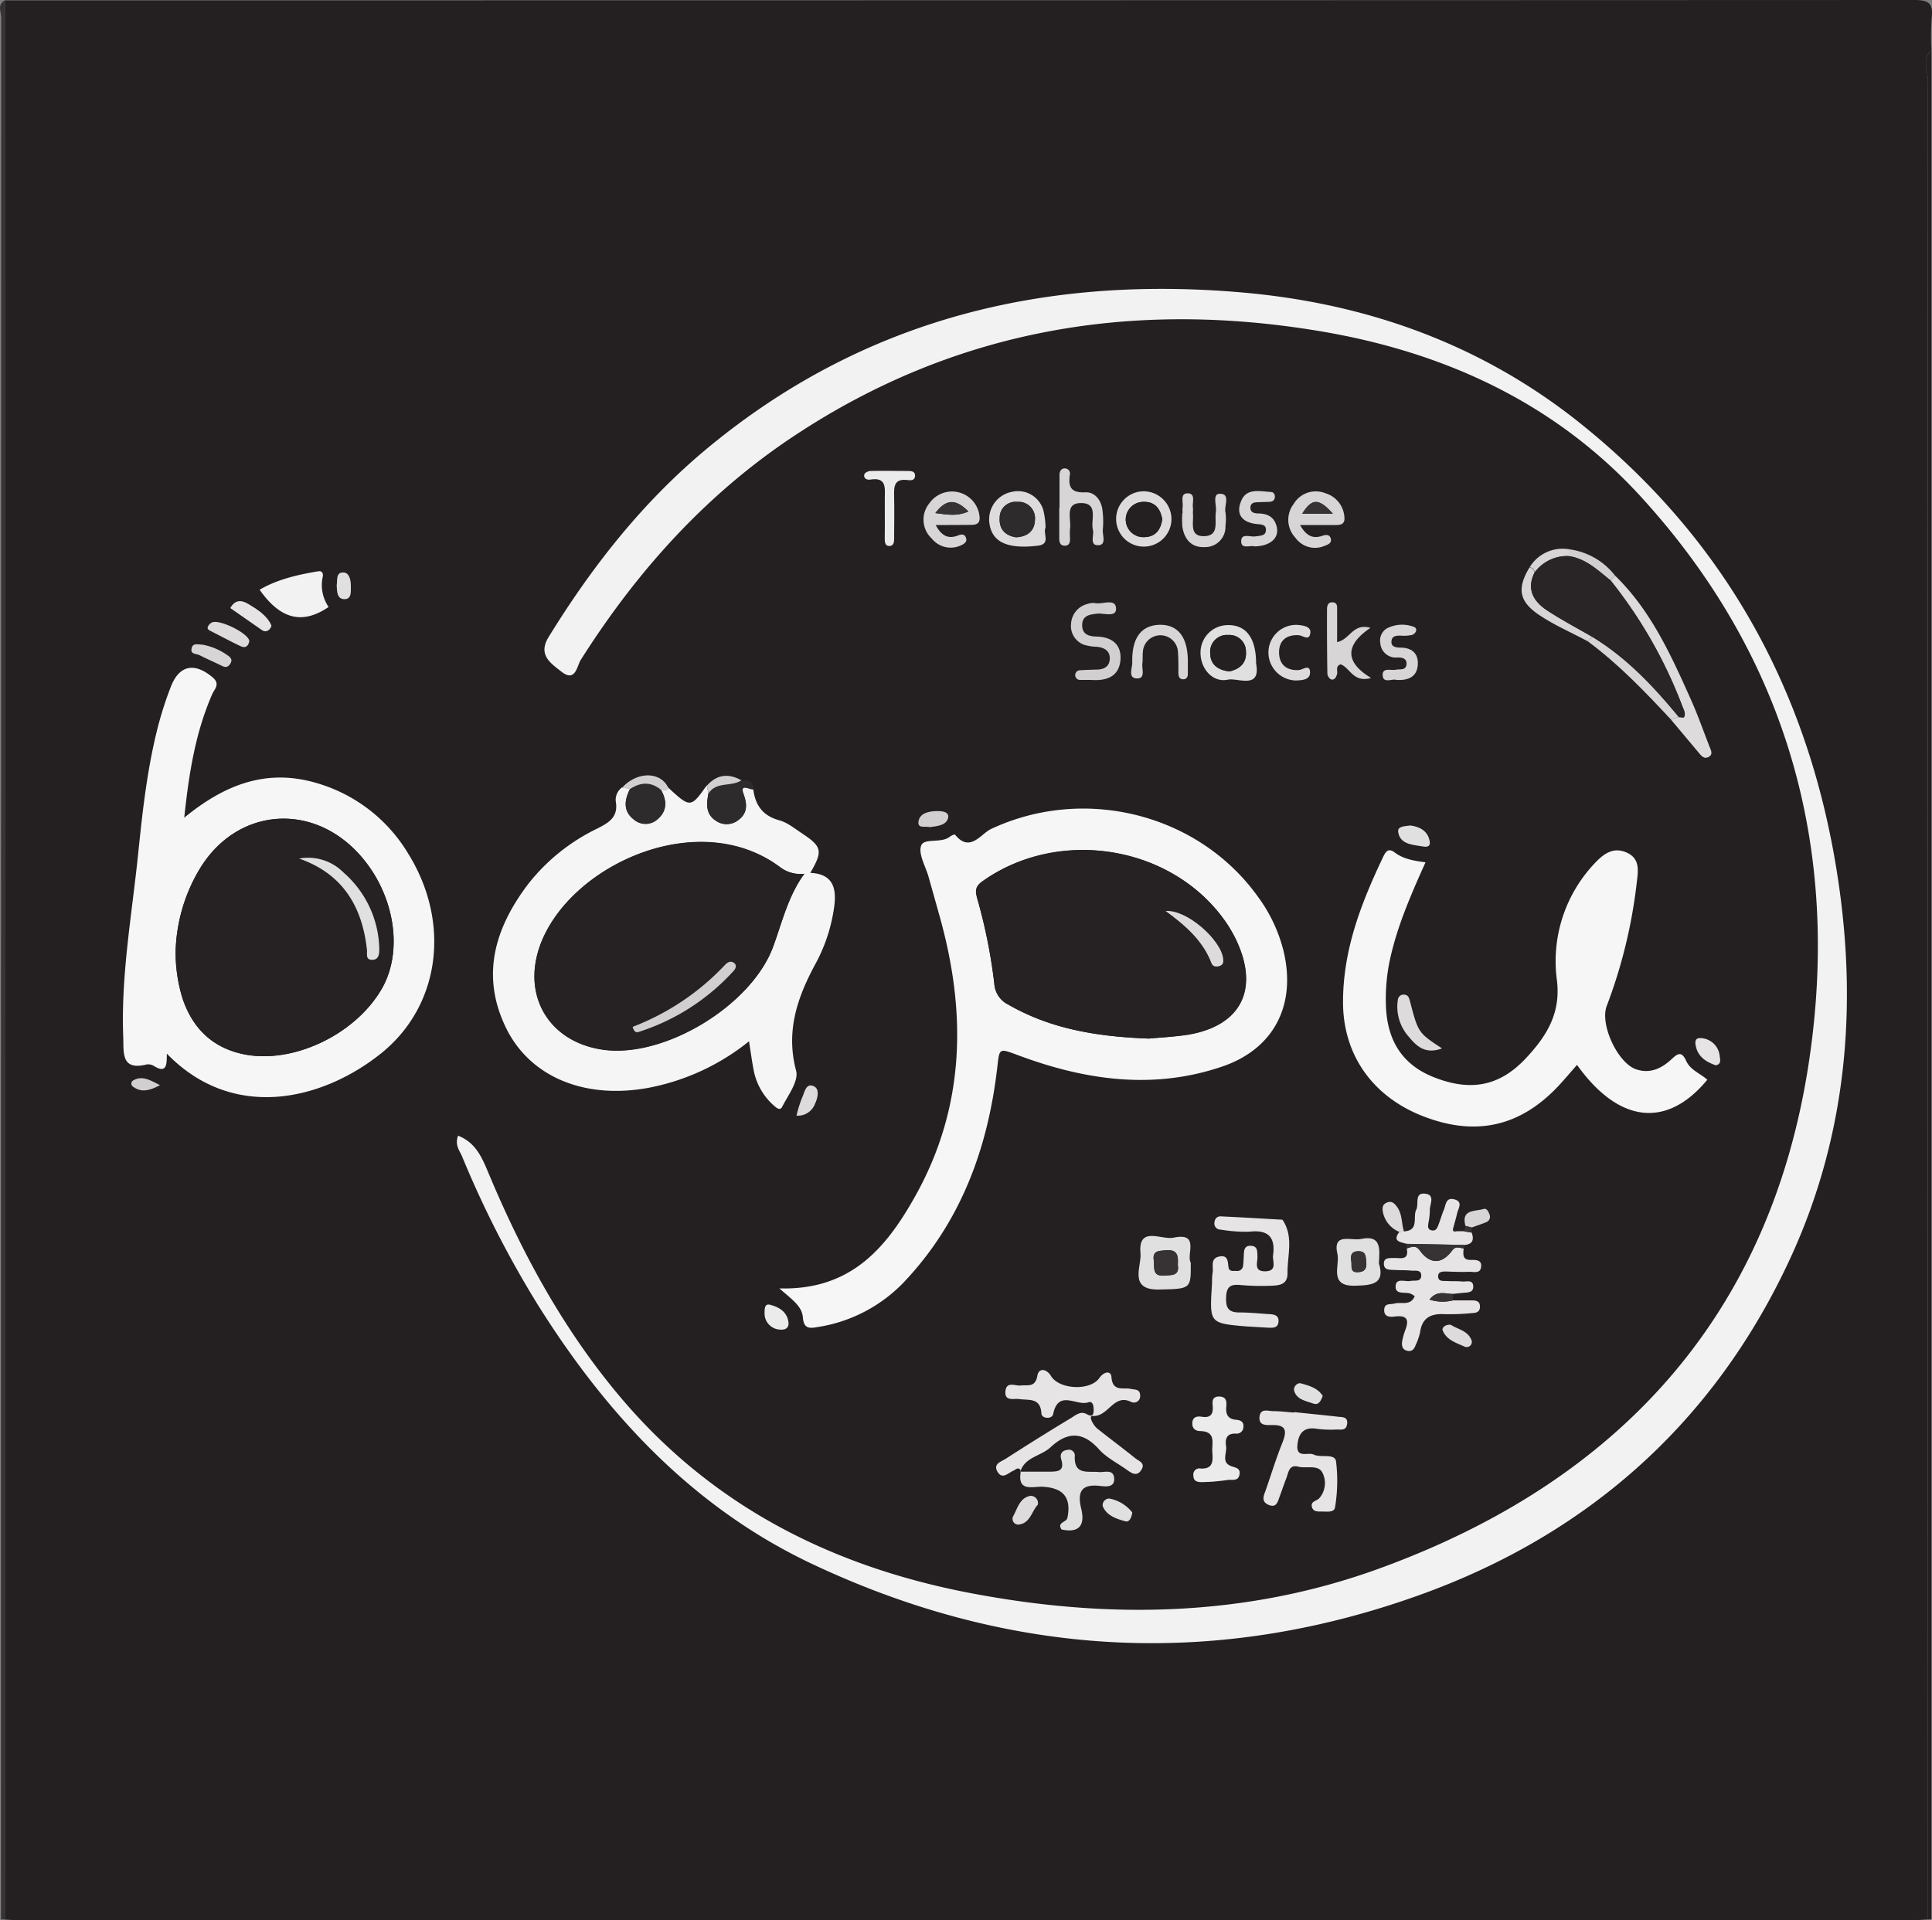 <svg id="Layer_1" data-name="Layer 1" xmlns="http://www.w3.org/2000/svg" viewBox="0 0 375 372.82">
  <rect x="0" y="0" width="375" height="372.82" fill="#808080" stroke="none"/>
  <path d="M.94.07Q186.22.07,371.51,0c2.81,0,3.77.61,3.42,3.45a51.86,51.86,0,0,0-.05,6.36c-1.92,1.73-.67,3.93-.67,5.83q-.12,178.49-.07,357c-1.37.08-2.73.21-4.09.21H4.66c-1.24,0-2.48-.13-3.72-.19Z" style="fill: #242021"/>
  <path d="M304.51,106.63a7.47,7.47,0,0,0-7.64,3.54c-2.41,4-2.08,6.54,1.83,9.19,3,2,6.31,3.44,9.48,5.14,6,4.41,11,9.76,16.09,15.13l5.5,6.56c.5.6,1.09,1.17,1.88.76s.47-1.25.19-1.94c-1.18-3-2.24-6.06-3.55-9-3.9-8.72-7.77-17.48-14.82-24.27A13.43,13.43,0,0,0,304.51,106.63Z" style="fill: #242021"/>
  <path d="M284.45,238l-.25,1.13-1.49,0-.65-.64c.25-.95.52-1.89.75-2.84s1.31-2.17-.52-2.7-1.64,1.05-2.05,2-.67,1.86-1,2.79c-.26.7-.55,1.5-1.52,1.18-.77-.25-.53-1-.46-1.56a12,12,0,0,0,.25-2.21c-.09-1.18,1.18-3.09-.94-3.31s-1.14,2-1.69,3.09c-.74,1.43.62,4-2.36,4.23-.47-1.64-.29-3.46-1.44-4.9-.5-.63-1.05-1-1.9-.68s-.87,1.11-.73,1.88a5.26,5.26,0,0,0,3.15,3.79c-1.44,1.9.24,2,1.38,2.33l.11.92c.5,2.43-1.26,1.8-2.52,1.86-.84,0-1.94-.2-1.92,1.12s1.1,1.15,1.94,1.2c1.12.07,2.25,0,3.37.13.75.07,2-.39,1.94,1s-1.26.86-2.05,1c-1,.21-2.71-.6-2.9.83-.24,1.89,1.66,1.29,2.75,1.59a4.22,4.22,0,0,1,.94.54c-.84,2-2.62,1.06-3.92,1.43-.79.22-1.92-.13-2,1.11-.11,1.49,1.05,1.55,2.06,1.41,2.45-.35,2.76.72,2,2.7a12.56,12.56,0,0,0-.59,2.16c-.15.79,0,1.52.9,1.77s1.4-.18,1.69-1a13.19,13.19,0,0,0,.88-2.46c.38-3,2.18-3.8,4.94-3.62a45.94,45.94,0,0,0,5.23-.22c.84,0,1.47-.31,1.47-1.27s-.71-1.17-1.52-1.19l-3.74,0,0-1.24,1.85-.19c.95-.11,2.27.06,2.15-1.39-.11-1.25-1.35-.75-2.12-.83-1-.11-2,0-3-.09-.67,0-1.64.24-1.69-.85s.83-1,1.58-1c1.49,0,3,.11,4.47.06.89,0,2.23.46,2.3-1.1.06-1.22-1-1.24-1.9-1.21-1.79.08-1.59-1.09-1.5-2.23a.93.93,0,0,0,.12-.65c1.63-.12,1.92-1,1.42-2.41,0-.34,0-.69,0-1,.91-.33,1.83-.62,2.72-1a1.13,1.13,0,0,0,.75-1.46c-.18-.6-.53-1.34-1.21-1.13C286.28,235.18,283.55,234.7,284.45,238Z" style="fill: #242021"/>
  <path d="M128.36,153.38c2,.44,1.35-.66.7-1.41-2-2.26-5.86-1.78-8.32,1a3,3,0,0,0-1.21,2.63c.57,3.12-1.31,4.2-3.67,5.39a38,38,0,0,0-13.3,10.7c-6.35,8.37-9.23,17.48-4.51,27.56,4.64,9.92,15.5,14.37,28,12a44.32,44.32,0,0,0,19.35-9c.35,2.17.57,3.86.89,5.53a12.21,12.21,0,0,0,3.73,6.76c.52.49,1.35,1.35,1.81.44,1.15-2.28,3.24-5.05,2.72-7-2-7.65.21-14.19,3.7-20.67a32.19,32.19,0,0,0,3.7-11.3c.47-3.6-.33-6.27-4.65-6.46,2.48-4.2,2.31-5.07-1.56-7.63-1.45-1-2.89-2.16-4.51-2.59-3.22-.86-4.66-2.9-5-6,0-1.6-1.07-1.79-2.31-1.75-2.51-1.41-4.76-1.15-6.7,1-3.1,4.4-3.19,4.4-7.52.4-.56-.52-1.1-.25-1.36.47Z" style="fill: #242021"/>
  <path d="M198.15,285.62c-.79,4.11,2.36,2.87,4.25,3,4,.23,5.58,2.15,4.8,6-.19.94-2.09.85-1.15,2.29,3.47.81,4.59-.82,3.83-4-.8-3.29,0-4.87,3.66-4.45,1.07.13,2.89.46,2.73-1.49s-1.91-1.1-3-1.21c-2.1-.2-4.76.66-4.65-3a1.14,1.14,0,0,0-1.4-1.3c-1.11.13-1.53.79-1.23,1.81.66,2.25-.6,2.48-2.33,2.42s-3.73,0-5.59,0c.92-2.83,4-3,5.84-4.68,3.25-3,6.23-3.15,9.39.34,1.47,1.62,3.59,2.66,5.41,4,.94.67,1.89,1.45,2.83.06s-.45-1.72-1.13-2.26c-2.42-2-4.93-3.81-7.37-5.75-.84-.67-1.83-2.55-.94-2.49,3,.22,4-4.36,7.41-2.75a1.22,1.22,0,0,0,1.81-1.19c0-1.32-1-1.13-1.83-1.31-1.47-.33-3.52.62-3.74-2.31-.1-1.27-1.44-1.09-2.35.2-1.78,2.54-7.76,2.25-9.37-.37-.91-1.49-2.39-1.61-2.65-.12-.4,2.36-1.81,1.8-3.21,1.94-1.09.11-2.83-.8-3,1.13s1.68,1.35,2.74,1.51c1.88.28,4.07-.33,4.25,2.82.06,1,2.06,1.15,2.28.08,1-4.85,4.58-1.48,6.81-2.27.91-.32,1.06.71,1.05,1.51,0,1-.36,1.35-1.32.8-1.23-.71-2.2.21-3.08.74-4.27,2.57-8.49,5.22-12.68,7.91-.83.54-2.44,1-1.63,2.43,1,1.72,2.1.32,3.15-.13C197.21,285.29,197.75,284.63,198.15,285.62Z" style="fill: #242021"/>
  <path d="M88.91,220.48c-.65,1.79.25,2.86.71,4a198.91,198.91,0,0,0,14.8,29c13.39,21.35,30.15,39.36,53.18,50.23,39,18.41,79.24,20.45,119.63,5.41,31.54-11.75,55.31-33,69.79-63.77,11.08-23.49,13.55-48.37,9.82-73.88-5.27-36.08-21.46-66.2-50.06-89.14-19.16-15.36-41.41-23.34-65.71-25.46-38.36-3.34-73.41,5.15-103.59,30.08-12.54,10.36-22.48,23-31,36.79-2.15,3.5.37,5.09,2.45,6.73,2.77,2.18,3-1,3.77-2.26,11-17.3,24.4-32.25,41.55-43.58C185.39,64,219.65,58.21,256,64.26c24,4,45.52,13.71,62.19,31.84C347,127.47,357.41,165.19,351,206.63c-7.56,49.12-37.15,81.1-83.34,97.89-25.88,9.42-52.6,9.88-79.4,4.75-26.47-5.07-49.55-16.58-67.37-37.42-11.4-13.34-19.64-28.53-26.33-44.63C93.44,224.43,92.19,221.76,88.91,220.48Z" style="fill: #242021"/>
  <path d="M151.28,250.13c2.31,2.06,4.31,3.29,4.49,5.55s1.14,2.24,2.9,1.92A29.36,29.36,0,0,0,175.32,249c11-11.62,16.29-25.8,18.15-41.43.5-4.2.28-4.11,4.24-2.64,13,4.82,26.17,6.7,39.55,2.11,10.05-3.46,14.3-12,11.82-22.38a29.85,29.85,0,0,0-4.89-10.44c-11.52-16.21-33.72-21.79-51.89-13.27-2,.94-4,4.69-7,1.09-.07-.08-.71.19-1,.41-1.71,1.36-5,0-5.58,1.77s.88,4,1.45,6c.77,2.77,1.56,5.53,2.32,8.29,5.1,18.53,4.69,36.58-4.91,53.73C172.06,242.21,165.16,250.53,151.28,250.13Z" style="fill: #242021"/>
  <path d="M32.38,204.55c12.9,13.31,30.28,9,41.6-.07,11.52-9.26,13.59-25.51,5.16-38.92A30.68,30.68,0,0,0,61.42,152c-9.62-2.84-17.78.27-25.66,6.74.93-8.76,2.2-16.59,5.44-24,.44-1,1.61-1.95.07-3.25-3.52-3-6.49-2.39-8.12,1.85a70.89,70.89,0,0,0-2.23,6.74c-2.28,8.46-3.23,17.15-4.12,25.83-1.22,11.78-3.34,23.49-2.88,35.41.12,3-.49,6.6,4.6,5.31A2.19,2.19,0,0,1,30,207C32.42,208.46,32.39,206.63,32.38,204.55Z" style="fill: #242021"/>
  <path d="M276.69,167.41c-2.4-.3-4.38-.7-6-1.91-1.26-.93-1.73-.26-2.22.78-4.26,9-7.82,18.15-7.82,28.26s5.76,18.34,15.5,22.14c10.18,4,18.83,2.07,26.26-5.81,1.24-1.33,2.41-2.73,3.66-4.14,8.12,11.37,17.46,12.37,25.29,2.88-1.36-1.22-3.31-1.88-4.09-3.64-.91-2.05-1.72-1.4-2.93-.28-1.92,1.78-4.19,2.81-6.85,1.88-3.55-1.24-7-8.69-5.66-12.27a98.7,98.7,0,0,0,5.83-23.93c.26-2.25.74-4.64-1.93-5.85s-4.52.25-6.23,2.07a27.61,27.61,0,0,0-7.32,22.81c.74,6.41-2.08,10.78-5.95,14.95-5.06,5.45-10.62,6.59-17.7,3.87-6.52-2.49-9.39-7.47-9.56-14.23a36.72,36.72,0,0,1,.65-7.82C270.94,180.38,273.68,174.09,276.69,167.41Z" style="fill: #242021"/>
  <path d="M242,257.52c1.37.07,2.74.17,4.11.2.85,0,1.89.15,2-1.08.17-1.47-1-1.5-2-1.57-1.86-.12-3.73-.3-5.6-.31-2.18,0-2.66-1-2.56-3.07s1-2.42,2.85-2.25a45.89,45.89,0,0,0,6,.13c1.5-.06,3.1-.23,3.07-2.39-.06-3.48,1.24-7.09-.95-10.37,0-.07-.23-.07-.36-.07-3.85-.22-7.71-.45-11.57-.63a1.13,1.13,0,0,0-1.28,1.06,1.19,1.19,0,0,0,1.2,1.51,27.9,27.9,0,0,0,5.59.4c3.62-.39,5,1.09,4.56,4.57-.16,1.17.87,3-1.47,3.12s-1.5-1.73-1.56-2.94c-.05-.88.07-1.86-1.16-2-1.5-.13-1.45,1-1.5,2,0,.62,0,1.25-.13,1.87a1.13,1.13,0,0,1-1.32,1c-.59,0-1.36.17-1.5-.68-.17-1.14-.17-2.46-1.83-2.11s-1.07,2-1.26,3.11c-.14.85-.09,1.74-.15,2.61C234.79,256.9,234.79,256.9,242,257.52Z" style="fill: #242021"/>
  <path d="M251.22,274.15v.09c-1.37-.1-2.74-.25-4.11-.28-1,0-2.47-.62-2.62,1.13s1.36,1.6,2.37,1.57c2.85-.07,3,1.15,2.07,3.43-1.25,3.11-2.22,6.34-3.34,9.51-.35,1-.65,2,.6,2.53,1.65.72,1.84-.63,2.23-1.65.43-1.17.84-2.34,1.28-3.51s.49-2.69,2.32-2.23c1.62.42,4-.52,4.75,1.31a4.46,4.46,0,0,1-.71,4.85c-.56.55-1.75.57-1.37,1.75.28.88,1.18.81,1.9.8,1,0,2.45.26,2.57-.88a31.3,31.3,0,0,0,.18-8.9c-.29-1.57-3-.6-4.34-1.28-1.07-.53-3.42.83-3.15-1.9.24-2.38,1.35-3.55,3.92-3.08a22,22,0,0,0,3.73.12c.86,0,1.84.14,2-1.12s-.9-1.27-1.72-1.36C256.91,274.73,254.06,274.45,251.22,274.15Z" style="fill: #242021"/>
  <path d="M235.29,287.66c1-.09,2-.14,3-.3s2.16.35,2.37-1.14c.16-1.2-.78-1.23-1.62-1.55-2-.74-.82-2.55-1-3.88s.07-2.51,1.89-2.44a1.31,1.31,0,0,0,1.48-1.32c.08-1-.58-1.3-1.38-1.36-1.6-.13-2.09-1-1.95-2.52.08-1,.07-2.07-1.45-2-1.35,0-1.25,1-1.18,1.86.12,1.61-.44,2.33-2.12,2.07-.88-.13-1.76-.15-1.84,1.18s.75,1.57,1.61,1.6c3.06.12,2.15,2.35,2.27,4.06s.21,3.35-2.28,3.21a1.18,1.18,0,0,0-1.4,1.33c0,1.23.85,1.34,1.79,1.31Z" style="fill: #242021"/>
  <path d="M63.78,117.84a7.54,7.54,0,0,1-1.17-5.7c.13-.68,0-1.36-.82-1.23-4,.66-8,1.54-11.4,3.58C54.05,119.69,58.23,121.63,63.78,117.84Z" style="fill: #242021"/>
  <path d="M231.12,245.11c-.93-1.44,1.85-6-3.37-4.85-2.27.48-6.91-2.41-6.38,3.06.24,2.45-2.37,7.15,3.59,7C231.18,250.22,231.18,250.27,231.12,245.11Z" style="fill: #242021"/>
  <path d="M211.77,132c2.92.22,5.43-.57,5.68-3.87.23-3-1.68-4.48-4.66-4.55-1.5,0-2.81-.45-2.77-2.27s1.41-2,2.87-2.17,3.82.82,3.7-1.06c-.14-2-2.67-.69-4.11-1a3.2,3.2,0,0,0-1.46.18,4.17,4.17,0,0,0-3.15,3.76,3.88,3.88,0,0,0,2.52,4.16,9.58,9.58,0,0,0,2.55.39c1.37.18,2.48.74,2.44,2.28s-1.11,2.09-2.52,2.14c-1.12,0-2.23.06-3.35.14a.94.94,0,0,0,0,1.87C210.28,132,211,132,211.77,132Z" style="fill: #242021"/>
  <path d="M252.35,101.93H259c1,0,2.12,0,2-1.49a5.18,5.18,0,0,0-3.68-4.68,5,5,0,0,0-6.18,2.09,5.07,5.07,0,0,0,.35,6.55,4.68,4.68,0,0,0,5.67,1.57c.66-.26,1.51-.58,1.15-1.54-.26-.7-.93-.63-1.58-.41C255,104.59,253.63,104.23,252.35,101.93Z" style="fill: #242021"/>
  <path d="M181.62,101.93c2.51,0,4.62,0,6.72,0,.95,0,1.86-.1,1.81-1.31a5.37,5.37,0,0,0-9.77-2.87,5,5,0,0,0,.47,6.83,4.71,4.71,0,0,0,5.77,1.28c.57-.27,1.15-.62.89-1.39s-.78-.78-1.48-.51C184.31,104.61,182.88,104.32,181.62,101.93Z" style="fill: #242021"/>
  <path d="M205.65,98.56h0v6c0,.83.23,1.51,1.23,1.41.81-.08.85-.76.86-1.4a14.41,14.41,0,0,1,0-1.86c.29-1.88-1.09-5,2.08-5,3.53-.06,1.89,3.26,2.36,5.18.26,1.07-.84,3,1,3s.81-2,.93-3.08a17.06,17.06,0,0,0-.07-3.71c-.22-2-1.49-3.56-3.29-3.48-2.78.12-3.38-1-3.05-3.35a1,1,0,0,0-1-1.29c-.74,0-1,.63-1,1.29C205.63,94.34,205.65,96.45,205.65,98.56Z" style="fill: #242021"/>
  <path d="M202.94,102.45a15.09,15.09,0,0,0-.41-3.32,5.11,5.11,0,0,0-6.13-3.64,5.44,5.44,0,0,0-4.36,6.07c.48,3.69,3.5,5.09,9.4,4.38C204,105.62,202.38,103.62,202.94,102.45Z" style="fill: #242021"/>
  <path d="M259.53,124.66c0-2.3,0-4.27,0-6.24,0-.6.11-1.35-.74-1.47-1.06-.15-1.22.66-1.22,1.43,0,4.11,0,8.22.07,12.33a1.47,1.47,0,0,0,.66,1.17c.72.24,1-.33,1.22-1s-.39-1.52.69-1.91c1.84.65,2.45,3.69,5.92,2.65-5.27-3.16-4.92-6.51-.12-9.73C262.58,120.91,262.09,124.12,259.53,124.66Z" style="fill: #242021"/>
  <path d="M267.64,245.26c.17-2.81.5-5.57-3.49-4.72-1.88.4-5.51-1.34-4.55,2.94.49,2.21-1.76,6.27,3.39,6.13C266.18,249.53,268.93,249.35,267.64,245.26Z" style="fill: #242021"/>
  <path d="M243.81,128.85c0-5-2-7.59-5.59-7.49a5.32,5.32,0,0,0-5.2,5.27c-.06,3.1,2.33,6,5.3,5.32C240.24,131.54,244.76,133.92,243.81,128.85Z" style="fill: #242021"/>
  <path d="M227.38,100.85a5.37,5.37,0,1,0-5.46,5.45A5.45,5.45,0,0,0,227.38,100.85Z" style="fill: #242021"/>
  <path d="M229.54,99.59h0a18.79,18.79,0,0,0,0,2.6c.37,2.53,1.79,4.19,4.45,4a3.92,3.92,0,0,0,3.92-4.14,9.43,9.43,0,0,0,0-2.6c-.31-1.27,1.06-3.61-1.08-3.61-1.55,0-.58,2.28-.78,3.52-.3,1.81.74,4.58-2.17,4.71-3.11.14-2.08-2.68-2.29-4.48,0-.37,0-.75,0-1.11-.17-1,.55-2.71-1-2.72s-.86,1.7-1,2.69A7,7,0,0,0,229.54,99.59Z" style="fill: #242021"/>
  <path d="M230.56,128.64c.06-5-1.95-7.51-5.75-7.27-3.42.21-5.17,2.63-5.07,7.28,0,1.09-.75,3,.87,3.12s.95-1.83,1.1-2.92c.11-.73,0-1.49.09-2.23a3.41,3.41,0,0,1,6.81,0c.12,1.35,0,2.72.09,4.09,0,.64.2,1.28,1,1.22.56,0,.81-.52.83-1C230.58,130.13,230.56,129.38,230.56,128.64Z" style="fill: #242021"/>
  <path d="M271.05,132c2.19.1,3.93-.47,4.13-2.85s-1.11-3.41-3.39-3.45c-.88,0-1.9-.15-1.69-1.39.15-.9,1-.91,1.79-.94a7.29,7.29,0,0,0,2.21-.14c.8-.31,1.16-1.35.19-1.61a6.44,6.44,0,0,0-5.05.32,2.72,2.72,0,0,0-1.32,2.88,3,3,0,0,0,3.34,2.79c.89,0,1.89.15,1.74,1.38s-1.27.87-2.06,1c-1,.2-2.7-.65-2.56,1.12S270.21,131.73,271.05,132Z" style="fill: #242021"/>
  <path d="M243.54,106.08c3.49-.06,5.18-2,4-4.58-.68-1.45-2-1.77-3.43-1.79-.82,0-1.52-.35-1.4-1.3.1-.72.76-.88,1.43-.88s1.5,0,2.24-.07c.53,0,1-.21,1.06-.81s-.2-1.08-.72-1.1c-2.18-.08-4.82-.88-5.87,1.87-1,2.52.33,4,3,4.34.81.09,2,0,1.86,1.26-.12,1.09-1.2,1-2.07,1.15s-2.73-.66-2.73.94S242.68,105.78,243.54,106.08Z" style="fill: #242021"/>
  <path d="M171.75,99.39c0,1.74,0,3.49,0,5.23,0,.67.13,1.33.93,1.29s.89-.7.89-1.37c0-2.74.06-5.47,0-8.21-.05-1.9-.05-3.58,2.63-3.22.54.07,1.35.14,1.43-.76s-.61-1-1.24-1c-2.49,0-5,0-7.46,0-.41,0-1.08.36-1.15.67-.19.79.5,1.12,1.13,1,3.27-.54,2.9,1.67,2.85,3.67C171.72,97.65,171.74,98.52,171.75,99.39Z" style="fill: #242021"/>
  <path d="M251.55,132.11c1-.06,2.76-.05,2.73-1.56,0-1.71-1.44-.47-2.28-.43-2.25.1-3.65-1-3.73-3.24-.09-2.41,1.33-3.65,3.77-3.53.85,0,2.12,1.25,2.3-.49.11-1.15-1.22-1.37-2.23-1.49a5.38,5.38,0,0,0-5.9,5A5.45,5.45,0,0,0,251.55,132.11Z" style="fill: #242021"/>
  <path d="M279.9,203.54c-4.6-3-4.62-3-6.22-9.07-.17-.65-.28-1.25-1-1.35a1.12,1.12,0,0,0-1.37.93,8.75,8.75,0,0,0,2.12,7.23C274.92,203,276.57,204.76,279.9,203.54Z" style="fill: #242021"/>
  <path d="M44.7,118.05c2,1.38,3.8,2.63,5.6,3.9.61.44,1.2,1,1.93.3.24-.2.52-.68.43-.88-.93-2-2.74-3.07-4.52-4.15C46.78,116.41,45.57,116.48,44.7,118.05Z" style="fill: #242021"/>
  <path d="M48.39,124.43c-.23-1.55-5.88-4.28-7.26-3.57a1.74,1.74,0,0,0-.76.76c-.23.6.3.79.73,1,1.85.94,3.68,1.93,5.56,2.82C47.71,125.94,48.24,125.36,48.39,124.43Z" style="fill: #242021"/>
  <path d="M39.26,125.15c-.82,0-1.92-.43-2.13.81-.18,1,1,.9,1.56,1.2,1.33.66,2.7,1.25,4,1.9.69.34,1.32.72,1.92-.17s.09-1.34-.59-1.78A12,12,0,0,0,39.26,125.15Z" style="fill: #242021"/>
  <path d="M201.44,292.13a1.41,1.41,0,0,0-1.5-1.76c-2.05.43-2.47,2.5-3.33,4a1.12,1.12,0,0,0,1,1.58C200,295.79,200.23,293.39,201.44,292.13Z" style="fill: #242021"/>
  <path d="M273.79,160.26c-1.05.15-2.59.09-2.4,1.28.35,2.24,2.5,2.45,4.32,2.73.72.1,2.07.47,1.78-1C277.12,161.31,275.58,160.5,273.79,160.26Z" style="fill: #242021"/>
  <path d="M333,206.81c1.13-.16.92-1.06.8-1.72a3.84,3.84,0,0,0-3.72-3.55c-1.12-.08-1.08.84-.92,1.57C329.58,205.18,331.13,206.16,333,206.81Z" style="fill: #242021"/>
  <path d="M154.6,216.59a3.54,3.54,0,0,0,3.59-2.29c.53-1.13.94-2.86-.2-3.4-1.58-.75-1.81,1.2-2.3,2.19A25,25,0,0,0,154.6,216.59Z" style="fill: #242021"/>
  <path d="M219.77,293.63a7.33,7.33,0,0,0-4.45-2.7,1.28,1.28,0,0,0-1.28,1.49c.78,1.85,2.66,2.45,4.41,2.93C219.21,295.55,219.65,294.66,219.77,293.63Z" style="fill: #242021"/>
  <path d="M148.4,254.93a3.13,3.13,0,0,0,3.07,3.2c1.08.1,1.72-.43,1.56-1.49-.28-2-1.78-2.85-3.5-3.32C148.46,253,148.38,253.89,148.4,254.93Z" style="fill: #242021"/>
  <path d="M281.63,257.2c-1.18-.14-1.76.66-1.63,1,.72,1.92,2.64,2.48,4.29,3.22a1,1,0,0,0,1.34-1.24C284.89,258.28,282.8,258,281.63,257.2Z" style="fill: #242021"/>
  <path d="M256.74,271c-1-1.55-2.66-2-4.26-2.44-.68-.19-1.49.71-1.29,1.43.51,1.78,2.33,2,3.76,2.51C256,272.86,256.4,271.93,256.74,271Z" style="fill: #242021"/>
  <path d="M180.46,160.58c1.49-.19,3.35-.37,3.59-2,.17-1.17-1.54-1.25-2.62-1.18-1.4.1-2.94.57-3.15,2S179.65,160.32,180.46,160.58Z" style="fill: #242021"/>
  <path d="M65.35,113.63c.06,1.18.06,2.63,1.41,2.69,1.54.07,1.32-1.56,1.34-2.53s-.24-2.61-1.48-2.65C65.16,111.1,65.52,112.68,65.35,113.63Z" style="fill: #242021"/>
  <path d="M31.05,210.67c-2.13-1.1-3.51-1.86-5.16-.93a.7.7,0,0,0-.06,1.23C27.28,212.05,28.77,211.9,31.05,210.67Z" style="fill: #242021"/>
  <path d="M.94,372.63l-.75,0Q.19,188,.24,3.44C.24,2.35-.63.9.94.07Z" style="fill: #373334"/>
  <path d="M374.88,372.59l-.37.05-.37,0q0-178.48.07-357c0-1.9-1.25-4.1.67-5.83Z" style="fill: #242021"/>
  <path d="M88.91,220.48c3.28,1.28,4.53,4,5.69,6.74,6.69,16.1,14.93,31.29,26.33,44.63,17.82,20.84,40.9,32.35,67.37,37.42,26.8,5.13,53.52,4.67,79.4-4.75,46.19-16.79,75.78-48.77,83.34-97.89,6.37-41.44-4-79.16-32.85-110.53C301.52,78,280,68.24,256,64.26c-36.35-6.05-70.61-.3-101.73,20.28-17.15,11.33-30.6,26.28-41.55,43.58-.77,1.22-1,4.44-3.77,2.26-2.08-1.64-4.6-3.23-2.45-6.73,8.5-13.81,18.44-26.43,31-36.79,30.18-24.93,65.23-33.42,103.59-30.08,24.3,2.12,46.55,10.1,65.71,25.46,28.6,22.94,44.79,53.06,50.06,89.14,3.73,25.51,1.26,50.39-9.82,73.88-14.48,30.73-38.25,52-69.79,63.77-40.39,15-80.63,13-119.63-5.41-23-10.87-39.79-28.88-53.18-50.23a198.91,198.91,0,0,1-14.8-29C89.16,223.34,88.26,222.27,88.91,220.48Z" style="fill: #f3f2f2"/>
  <path d="M151.28,250.13c13.88.4,20.78-7.92,26.36-17.9,9.6-17.15,10-35.2,4.91-53.73-.76-2.76-1.55-5.52-2.32-8.29-.57-2-2-4.39-1.45-6s3.87-.41,5.58-1.77c.28-.22.92-.49,1-.41,2.91,3.6,5-.15,7-1.09,18.17-8.52,40.37-2.94,51.89,13.27a29.85,29.85,0,0,1,4.89,10.44c2.48,10.36-1.77,18.92-11.82,22.38-13.38,4.59-26.59,2.71-39.55-2.11-4-1.47-3.74-1.56-4.24,2.64-1.86,15.63-7.12,29.81-18.15,41.43a29.36,29.36,0,0,1-16.65,8.64c-1.76.32-2.72.28-2.9-1.92S153.59,252.19,151.28,250.13ZM223,201.63c1.75-.18,4.62-.31,7.44-.77,10.36-1.7,14-8.75,9.52-18.32a26,26,0,0,0-2.7-4.46c-10.64-14.18-32.1-17.31-46.58-7-1.52,1.08-1.37,2-1,3.39A103.92,103.92,0,0,1,193,191,4.83,4.83,0,0,0,195.7,195C203.83,199.71,212.7,201.24,223,201.63Z" style="fill: #f6f6f6"/>
  <path d="M32.38,204.55c0,2.08,0,3.91-2.42,2.45a2.19,2.19,0,0,0-1.44-.36c-5.09,1.29-4.48-2.32-4.6-5.31-.46-11.92,1.66-23.63,2.88-35.41.89-8.68,1.84-17.37,4.12-25.83a70.89,70.89,0,0,1,2.23-6.74c1.63-4.24,4.6-4.81,8.12-1.85,1.54,1.3.37,2.25-.07,3.25-3.24,7.4-4.51,15.23-5.44,24,7.88-6.47,16-9.58,25.66-6.74a30.68,30.68,0,0,1,17.72,13.56C87.57,179,85.5,195.22,74,204.48,62.66,213.59,45.28,217.86,32.38,204.55Zm1.71-19.9a30.12,30.12,0,0,0,1.35,9.22c1.89,5.62,5.63,9.39,11.48,10.72,9.63,2.2,22-3.62,27.19-12.64,4.39-7.65,2.33-19.06-4.8-26.55-9.31-9.78-23.53-8.29-30.52,3.25A32.73,32.73,0,0,0,34.09,184.65Z" style="fill: #f6f6f6"/>
  <path d="M146.21,153.24c.39,3.08,1.83,5.12,5,6,1.62.43,3.06,1.63,4.51,2.59,3.87,2.56,4,3.43,1.56,7.63,4.32.19,5.12,2.86,4.65,6.46a32.19,32.19,0,0,1-3.7,11.3c-3.49,6.48-5.74,13-3.7,20.67.52,2-1.57,4.75-2.72,7-.46.91-1.29,0-1.81-.44a12.21,12.21,0,0,1-3.73-6.76c-.32-1.67-.54-3.36-.89-5.53a44.32,44.32,0,0,1-19.35,9c-12.53,2.37-23.39-2.08-28-12-4.72-10.08-1.84-19.19,4.51-27.56a38,38,0,0,1,13.3-10.7c2.36-1.19,4.24-2.27,3.67-5.39a3,3,0,0,1,1.21-2.63l1.57.24c-1.11,2.19-1.41,4.35.79,6a3.46,3.46,0,0,0,4.5-.08c1.92-1.6,1.89-3.62.72-5.7.26-.72.8-1,1.36-.47,4.33,4,4.42,4,7.52-.4l.33,1.5c-.38,2-.6,4,1.38,5.31a3.64,3.64,0,0,0,4.19.06c1.85-1.26,2.05-2.93,1.25-5.14S145.4,153.3,146.21,153.24Zm9.92,16.39a6.51,6.51,0,0,1-4.66-1.19c-15.67-11.78-40.22-.77-46.37,14.38-4.09,10.1,1.2,19.48,12,21,12,1.65,28.94-8.74,33-20.14C151.85,178.9,153,173.89,156.13,169.63Z" style="fill: #f5f5f5"/>
  <path d="M276.69,167.41c-3,6.68-5.75,13-7.08,19.76A36.72,36.72,0,0,0,269,195c.17,6.76,3,11.74,9.56,14.23,7.08,2.72,12.64,1.58,17.7-3.87,3.87-4.17,6.69-8.54,5.95-14.95a27.61,27.61,0,0,1,7.32-22.81c1.71-1.82,3.59-3.26,6.23-2.07s2.19,3.6,1.93,5.85a98.7,98.7,0,0,1-5.83,23.93c-1.35,3.58,2.11,11,5.66,12.27,2.66.93,4.93-.1,6.85-1.88,1.21-1.12,2-1.77,2.93.28.78,1.76,2.73,2.42,4.09,3.64-7.83,9.49-17.17,8.49-25.29-2.88-1.25,1.41-2.42,2.81-3.66,4.14-7.43,7.88-16.08,9.79-26.26,5.81-9.74-3.8-15.5-11.89-15.5-22.14s3.56-19.3,7.82-28.26c.49-1,1-1.71,2.22-.78C272.31,166.71,274.29,167.11,276.69,167.41Z" style="fill: #f6f6f6"/>
  <path d="M198.16,285.62c-.41-1-.95-.33-1.44-.11-1.05.45-2.2,1.85-3.15.13-.81-1.47.8-1.89,1.63-2.43,4.19-2.69,8.41-5.34,12.68-7.91.88-.53,1.85-1.45,3.08-.74,1,.55,1.3.21,1.32-.8,0-.8-.14-1.83-1.05-1.51-2.23.79-5.81-2.58-6.81,2.27-.22,1.07-2.22.91-2.28-.08-.18-3.15-2.37-2.54-4.25-2.82-1.06-.16-2.93.52-2.74-1.51s1.92-1,3-1.13c1.4-.14,2.81.42,3.21-1.94.26-1.49,1.74-1.37,2.65.12,1.61,2.62,7.59,2.91,9.37.37.91-1.29,2.25-1.47,2.35-.2.22,2.93,2.27,2,3.74,2.31.82.18,1.83,0,1.83,1.31a1.22,1.22,0,0,1-1.81,1.19c-3.37-1.61-4.37,3-7.41,2.75-.89-.06.1,1.82.94,2.49,2.44,1.94,4.95,3.79,7.37,5.75.68.54,2,.91,1.13,2.26s-1.89.61-2.83-.06c-1.82-1.3-3.94-2.34-5.41-4-3.16-3.49-6.14-3.37-9.39-.34-1.83,1.71-4.92,1.85-5.84,4.68Z" style="fill: #e7e4e5"/>
  <path d="M242,257.52c-7.22-.62-7.22-.62-6.78-7.85.06-.87,0-1.76.15-2.61.19-1.12-.52-2.73,1.26-3.11s1.66,1,1.83,2.11c.14.85.91.66,1.5.68a1.13,1.13,0,0,0,1.32-1c.08-.62.1-1.25.13-1.87.05-1,0-2.14,1.5-2,1.23.11,1.11,1.09,1.16,2,.06,1.21-.82,3,1.56,2.94s1.31-2,1.47-3.12c.49-3.48-.94-5-4.56-4.57a27.9,27.9,0,0,1-5.59-.4,1.19,1.19,0,0,1-1.2-1.51,1.13,1.13,0,0,1,1.28-1.06c3.86.18,7.72.41,11.57.63.13,0,.32,0,.36.07,2.19,3.28.89,6.89.95,10.37,0,2.16-1.57,2.33-3.07,2.39a45.89,45.89,0,0,1-6-.13c-1.8-.17-2.75.14-2.85,2.25s.38,3.07,2.56,3.07c1.87,0,3.74.19,5.6.31,1,.07,2.15.1,2,1.57-.15,1.23-1.19,1.09-2,1.08C244.75,257.69,243.38,257.59,242,257.52Z" style="fill: #e7e4e5"/>
  <path d="M282,252.46l3.74,0c.81,0,1.52.17,1.52,1.19s-.63,1.23-1.47,1.27a45.94,45.94,0,0,1-5.23.22c-2.76-.18-4.56.61-4.94,3.62a13.19,13.19,0,0,1-.88,2.46c-.29.82-.8,1.25-1.69,1s-1-1-.9-1.77a12.56,12.56,0,0,1,.59-2.16c.78-2,.47-3-2-2.7-1,.14-2.17.08-2.06-1.41.1-1.24,1.23-.89,2-1.11,1.3-.37,3.08.54,3.92-1.43a4.22,4.22,0,0,0-.94-.54c-1.09-.3-3,.3-2.75-1.59.19-1.43,1.88-.62,2.9-.83.79-.16,2,.25,2.05-1s-1.19-.93-1.94-1c-1.12-.11-2.25-.06-3.37-.13-.84-.05-1.93.06-1.94-1.2s1.08-1.09,1.92-1.12c1.26-.06,3,.57,2.52-1.86.9-.24,1.68-.75,2.53.42,2,2.73,4.26,2.63,6.25,0,.75-1,1.48-.47,2.26-.42-.09,1.14-.29,2.31,1.5,2.23.86,0,2,0,1.9,1.21-.07,1.56-1.41,1.07-2.3,1.1-1.49.05-3,0-4.47-.06-.75,0-1.63,0-1.58,1s1,.81,1.69.85c1,.06,2,0,3,.09.77.08,2-.42,2.12.83.12,1.45-1.2,1.28-2.15,1.39l-1.85.19c-1.44,0-3-.76-4.5,1.09A8.26,8.26,0,0,0,282,252.46Z" style="fill: #e7e4e5"/>
  <path d="M251.22,274.15c2.84.3,5.69.58,8.54.9.82.09,1.88,0,1.72,1.36s-1.13,1.12-2,1.12a22,22,0,0,1-3.73-.12c-2.57-.47-3.68.7-3.92,3.08-.27,2.73,2.08,1.37,3.15,1.9,1.37.68,4.05-.29,4.34,1.28a31.3,31.3,0,0,1-.18,8.9c-.12,1.14-1.61.87-2.57.88-.72,0-1.62.08-1.9-.8-.38-1.18.81-1.2,1.37-1.75a4.46,4.46,0,0,0,.71-4.85c-.78-1.83-3.13-.89-4.75-1.31-1.83-.46-1.89,1.13-2.32,2.23s-.85,2.34-1.28,3.51c-.39,1-.58,2.37-2.23,1.65-1.25-.56-1-1.53-.6-2.53,1.12-3.17,2.09-6.4,3.34-9.51.91-2.28.78-3.5-2.07-3.43-1,0-2.53.17-2.37-1.57s1.61-1.15,2.62-1.13c1.37,0,2.74.18,4.11.28Z" style="fill: #e7e4e5"/>
  <path d="M235.29,287.66l-1.87.08c-.94,0-1.78-.08-1.79-1.31a1.18,1.18,0,0,1,1.4-1.33c2.49.14,2.4-1.52,2.28-3.21s.79-3.94-2.27-4.06c-.86,0-1.68-.37-1.61-1.6s1-1.31,1.84-1.18c1.68.26,2.24-.46,2.12-2.07-.07-.82-.17-1.83,1.18-1.86,1.52,0,1.53,1,1.45,2-.14,1.51.35,2.39,1.95,2.52.8.06,1.46.38,1.38,1.36a1.31,1.31,0,0,1-1.48,1.32c-1.82-.07-2.1,1.1-1.89,2.44s-1,3.14,1,3.88c.84.32,1.78.35,1.62,1.55-.21,1.49-1.48,1-2.37,1.14S236.28,287.57,235.29,287.66Z" style="fill: #ecebeb"/>
  <path d="M198.06,285.71c1.86,0,3.72,0,5.59,0s3-.17,2.33-2.42c-.3-1,.12-1.68,1.23-1.81a1.14,1.14,0,0,1,1.4,1.3c-.11,3.65,2.55,2.79,4.65,3,1.1.11,2.86-.65,3,1.21s-1.66,1.62-2.73,1.49c-3.67-.42-4.46,1.16-3.66,4.45.76,3.13-.36,4.76-3.83,4-.94-1.44,1-1.35,1.15-2.29.78-3.87-.78-5.79-4.8-6-1.89-.11-5,1.13-4.25-3Z" style="fill: #e1e0e0"/>
  <path d="M313.47,111.74c7,6.79,10.92,15.55,14.82,24.27,1.31,2.94,2.37,6,3.55,9,.28.69.68,1.48-.19,1.94s-1.38-.16-1.88-.76l-5.5-6.56,1.61-.41c.34,0,.93.14,1,0,.36-.73-.05-1.37-.32-2.08a90.14,90.14,0,0,0-13.95-24.47Z" style="fill: #dedbdc"/>
  <path d="M63.78,117.84c-5.55,3.79-9.73,1.85-13.39-3.35,3.41-2,7.37-2.92,11.4-3.58.84-.13,1,.55.82,1.23A7.54,7.54,0,0,0,63.78,117.84Z" style="fill: #f3f2f2"/>
  <path d="M231.12,245.11c.06,5.16.06,5.11-6.16,5.24-6,.12-3.35-4.58-3.59-7-.53-5.47,4.11-2.58,6.38-3.06C233,239.14,230.19,243.67,231.12,245.11Zm-2.51.43c.12-1.65,0-3-2.28-2.82-1.27.12-2.66,0-2.39,1.9.19,1.33-.41,3.26,2.1,3C227.41,247.53,229,247.73,228.61,245.54Z" style="fill: #e1e0e0"/>
  <path d="M285.65,239.29c.5,1.37.21,2.29-1.42,2.41L273,241.48c-1.14-.37-2.82-.43-1.38-2.33l.92-.09c3-.19,1.62-2.8,2.36-4.23.55-1.07-.43-3.31,1.69-3.09s.85,2.13.94,3.31a12,12,0,0,1-.25,2.21c-.07.59-.31,1.31.46,1.56,1,.32,1.26-.48,1.52-1.18.35-.93.62-1.89,1-2.79s.34-2.47,2.05-2,.74,1.73.52,2.7-.5,1.89-.75,2.84c-.19.63.14.73.65.64l1.49,0Z" style="fill: #e7e4e5"/>
  <path d="M211.77,132c-.74,0-1.49,0-2.23,0a.94.94,0,0,1,0-1.87c1.12-.08,2.23-.1,3.35-.14,1.41,0,2.49-.61,2.52-2.14s-1.07-2.1-2.44-2.28a9.58,9.58,0,0,1-2.55-.39,3.88,3.88,0,0,1-2.52-4.16,4.17,4.17,0,0,1,3.15-3.76,3.2,3.2,0,0,1,1.46-.18c1.44.32,4-1,4.11,1,.12,1.88-2.37.9-3.7,1.06s-2.84.31-2.87,2.17,1.27,2.23,2.77,2.27c3,.07,4.89,1.53,4.66,4.55C217.2,131.43,214.69,132.22,211.77,132Z" style="fill: #d1cfd0"/>
  <path d="M252.35,101.93c1.28,2.3,2.63,2.66,4.33,2.09.65-.22,1.32-.29,1.58.41.36,1-.49,1.28-1.15,1.54a4.68,4.68,0,0,1-5.67-1.57,5.07,5.07,0,0,1-.35-6.55,5,5,0,0,1,6.18-2.09,5.18,5.18,0,0,1,3.68,4.68c.14,1.48-.93,1.5-2,1.49Zm6.35-2.2c-2.7-3.07-4.08-3-5.94,0Z" style="fill: #d8d5d6"/>
  <path d="M181.62,101.93c1.26,2.39,2.69,2.68,4.41,2,.7-.27,1.23-.22,1.48.51s-.32,1.12-.89,1.39a4.71,4.71,0,0,1-5.77-1.28,5,5,0,0,1-.47-6.83,5.37,5.37,0,0,1,9.77,2.87c0,1.21-.86,1.31-1.81,1.31C186.24,101.92,184.13,101.93,181.62,101.93Zm-.07-2.32c2.29.29,4.17.68,6.41-.31C185.52,96.83,183.66,96.82,181.55,99.61Z" style="fill: #d8d5d6"/>
  <path d="M205.65,98.56c0-2.11,0-4.22,0-6.33,0-.66.27-1.29,1-1.29a1,1,0,0,1,1,1.29c-.33,2.38.27,3.47,3.05,3.35,1.8-.08,3.07,1.52,3.29,3.48a17.06,17.06,0,0,1,.07,3.71c-.12,1.1.8,3.06-.93,3.08s-.71-2-1-3c-.47-1.92,1.17-5.24-2.36-5.18-3.17,0-1.79,3.16-2.08,5a14.41,14.41,0,0,0,0,1.86c0,.64-.05,1.32-.86,1.4-1,.1-1.23-.58-1.23-1.41v-6Z" style="fill: #d8d5d6"/>
  <path d="M202.94,102.45c-.56,1.17,1.1,3.17-1.5,3.49-5.9.71-8.92-.69-9.4-4.38a5.44,5.44,0,0,1,4.36-6.07,5.11,5.11,0,0,1,6.13,3.64A15.09,15.09,0,0,1,202.94,102.45Zm-5.74,1.86c2.24-.11,3.63-1.24,3.68-3.38a3.17,3.17,0,0,0-3.44-3.49,3.07,3.07,0,0,0-3.4,3.12C193.9,102.74,195.13,104,197.2,104.31Z" style="fill: #dedbdc"/>
  <path d="M259.53,124.66c2.56-.54,3.05-3.75,6.48-2.77-4.8,3.22-5.15,6.57.12,9.73-3.47,1-4.08-2-5.92-2.65-1.08.39-.51,1.29-.69,1.91s-.5,1.24-1.22,1a1.47,1.47,0,0,1-.66-1.17c-.07-4.11-.08-8.22-.07-12.33,0-.77.16-1.58,1.22-1.43.85.12.73.87.74,1.47C259.55,120.39,259.53,122.36,259.53,124.66Z" style="fill: #d8d5d6"/>
  <path d="M267.64,245.26c1.29,4.09-1.46,4.27-4.65,4.35-5.15.14-2.9-3.92-3.39-6.13-1-4.28,2.67-2.54,4.55-2.94C268.14,239.69,267.81,242.45,267.64,245.26Zm-2.45-.3c-.12-1,0-2.07-1.52-2.06s-1.55,1-1.38,2c.15.84-.36,2.19,1.35,2.06C265,246.9,265.32,246.14,265.19,245Z" style="fill: #e1e0e0"/>
  <path d="M243.81,128.85c.95,5.07-3.57,2.69-5.49,3.1-3,.63-5.36-2.22-5.3-5.32a5.32,5.32,0,0,1,5.2-5.27C241.83,121.26,243.81,123.8,243.81,128.85Zm-5.21,1.5c2-.43,3.36-1.6,3.24-3.82a3.21,3.21,0,0,0-3.42-3.25,3.26,3.26,0,0,0-3.52,3.53C234.91,129,236.39,130.09,238.6,130.35Z" style="fill: #e1e0e0"/>
  <path d="M227.38,100.85a5.37,5.37,0,1,1-5.45-5.47A5.42,5.42,0,0,1,227.38,100.85Zm-1.79-.07c-.41-2.24-1.61-3.48-3.84-3.34a3.42,3.42,0,0,0,.36,6.84C224.37,104.22,225.32,102.75,225.59,100.78Z" style="fill: #dedbdc"/>
  <path d="M229.54,99.59a7,7,0,0,1,0-1.12c.18-1-.58-2.7,1-2.69s.86,1.72,1,2.72c.06.36,0,.74,0,1.11.21,1.8-.82,4.62,2.29,4.48,2.91-.13,1.87-2.9,2.17-4.71.2-1.24-.77-3.52.78-3.52,2.14,0,.77,2.34,1.08,3.61a9.43,9.43,0,0,1,0,2.6,3.92,3.92,0,0,1-3.92,4.14c-2.66.17-4.08-1.49-4.45-4a18.79,18.79,0,0,1,0-2.6Z" style="fill: #d8d5d6"/>
  <path d="M230.56,128.64c0,.74,0,1.49,0,2.23,0,.53-.27,1-.83,1-.82.06-1-.58-1-1.22,0-1.37,0-2.74-.09-4.09a3.41,3.41,0,0,0-6.81,0c-.08.74,0,1.5-.09,2.23-.15,1.09.67,3-1.1,2.92s-.84-2-.87-3.12c-.1-4.65,1.65-7.07,5.07-7.28C228.61,121.13,230.62,123.64,230.56,128.64Z" style="fill: #d8d5d6"/>
  <path d="M271.05,132c-.84-.3-2.55.76-2.67-.86s1.6-.92,2.56-1.12c.79-.16,1.92.19,2.06-1s-.85-1.39-1.74-1.38a3,3,0,0,1-3.34-2.79,2.72,2.72,0,0,1,1.32-2.88,6.44,6.44,0,0,1,5.05-.32c1,.26.61,1.3-.19,1.61a7.29,7.29,0,0,1-2.21.14c-.75,0-1.64,0-1.79.94-.21,1.24.81,1.37,1.69,1.39,2.28,0,3.59,1.15,3.39,3.45S273.24,132.13,271.05,132Z" style="fill: #d8d5d6"/>
  <path d="M243.54,106.08c-.86-.3-2.63.65-2.63-1s1.75-.78,2.73-.94,2-.06,2.07-1.15c.13-1.25-1.05-1.17-1.86-1.26-2.69-.31-4-1.82-3-4.34,1-2.75,3.69-2,5.87-1.87.52,0,.8.54.72,1.1s-.53.79-1.06.81c-.74,0-1.49.07-2.24.07s-1.33.16-1.43.88c-.12,1,.58,1.28,1.4,1.3,1.45,0,2.75.34,3.43,1.79C248.72,104,247,106,243.54,106.08Z" style="fill: #d8d5d6"/>
  <path d="M146.21,153.24c-.81.06-2.71-1.28-1.86,1s.6,3.88-1.25,5.14a3.64,3.64,0,0,1-4.19-.06c-2-1.32-1.76-3.31-1.38-5.31,1.51-2.38,4.44-1.21,6.37-2.54C145.14,151.45,146.22,151.64,146.21,153.24Z" style="fill: #2e2b2c"/>
  <path d="M171.74,99.39c0-.87,0-1.74,0-2.61,0-2,.42-4.21-2.85-3.67-.63.1-1.32-.23-1.13-1,.07-.31.74-.66,1.15-.67,2.48-.07,5,0,7.46,0,.63,0,1.31.12,1.24,1s-.89.83-1.43.76c-2.68-.36-2.68,1.32-2.63,3.22.07,2.74,0,5.47,0,8.21,0,.67-.12,1.33-.89,1.37s-.93-.62-.93-1.29C171.75,102.88,171.75,101.13,171.74,99.39Z" style="fill: #ecebeb"/>
  <path d="M128.32,153.4c1.17,2.08,1.2,4.1-.72,5.7a3.46,3.46,0,0,1-4.5.08c-2.2-1.66-1.9-3.82-.79-6,2.07-1.35,4.09-1.45,6.05.21Z" style="fill: #2e2b2c"/>
  <path d="M251.55,132.11a5.45,5.45,0,0,1-5.34-5.77,5.38,5.38,0,0,1,5.9-5c1,.12,2.34.34,2.23,1.49-.18,1.74-1.45.53-2.3.49-2.44-.12-3.86,1.12-3.77,3.53.08,2.2,1.48,3.34,3.73,3.24.84,0,2.24-1.28,2.28.43C254.31,132.06,252.6,132.05,251.55,132.11Z" style="fill: #dedbdc"/>
  <path d="M325.88,139.22l-1.61.41c-5-5.37-10.13-10.72-16.09-15.13l.93-.84C315.76,127.7,321,133.28,325.88,139.22Z" style="fill: #d8d5d6"/>
  <path d="M309.11,123.66l-.93.84c-3.17-1.7-6.51-3.14-9.48-5.14-3.91-2.65-4.24-5.18-1.83-9.19a1.14,1.14,0,0,1,1,1c-1.62,3.2-.23,5.57,2.36,7.3C303.07,120.34,306.14,121.93,309.11,123.66Z" style="fill: #d8d5d6"/>
  <path d="M279.9,203.54c-3.33,1.22-5-.51-6.45-2.26a8.75,8.75,0,0,1-2.12-7.23,1.12,1.12,0,0,1,1.37-.93c.7.1.81.7,1,1.35C275.28,200.52,275.3,200.52,279.9,203.54Z" style="fill: #dedbdc"/>
  <path d="M44.7,118.05c.87-1.57,2.08-1.64,3.44-.83,1.78,1.08,3.59,2.16,4.52,4.15.09.2-.19.68-.43.88-.73.65-1.32.14-1.93-.3C48.5,120.68,46.69,119.43,44.7,118.05Z" style="fill: #e7e4e5"/>
  <path d="M48.39,124.43c-.15.93-.68,1.51-1.73,1-1.88-.89-3.71-1.88-5.56-2.82-.43-.22-1-.41-.73-1a1.74,1.74,0,0,1,.76-.76C42.51,120.15,48.16,122.88,48.39,124.43Z" style="fill: #dedbdc"/>
  <path d="M39.26,125.15a12,12,0,0,1,4.8,2c.68.44,1.19.9.59,1.78s-1.23.51-1.92.17c-1.34-.65-2.71-1.24-4-1.9-.6-.3-1.74-.16-1.56-1.2C37.34,124.72,38.44,125.15,39.26,125.15Z" style="fill: #d8d5d6"/>
  <path d="M273,241.48l11.27.22a.93.93,0,0,1-.12.65c-.78,0-1.51-.58-2.26.42-2,2.68-4.24,2.78-6.25,0-.85-1.17-1.63-.66-2.53-.42Z" style="fill: #373334"/>
  <path d="M201.44,292.13c-1.21,1.26-1.46,3.66-3.81,3.86a1.12,1.12,0,0,1-1-1.58c.86-1.54,1.28-3.61,3.33-4A1.41,1.41,0,0,1,201.44,292.13Z" style="fill: #dedbdc"/>
  <path d="M273.79,160.26c1.79.24,3.33,1.05,3.7,3,.29,1.48-1.06,1.11-1.78,1-1.82-.28-4-.49-4.32-2.73C271.2,160.35,272.74,160.41,273.79,160.26Z" style="fill: #e1e0e0"/>
  <path d="M333,206.81c-1.85-.65-3.4-1.63-3.84-3.7-.16-.73-.2-1.65.92-1.57a3.84,3.84,0,0,1,3.72,3.55C333.9,205.75,334.11,206.65,333,206.81Z" style="fill: #e7e4e5"/>
  <path d="M154.6,216.59a25,25,0,0,1,1.09-3.5c.49-1,.72-2.94,2.3-2.19,1.14.54.73,2.27.2,3.4A3.54,3.54,0,0,1,154.6,216.59Z" style="fill: #dedbdc"/>
  <path d="M219.77,293.63c-.12,1-.56,1.92-1.32,1.72-1.75-.48-3.63-1.08-4.41-2.93a1.28,1.28,0,0,1,1.28-1.49A7.33,7.33,0,0,1,219.77,293.63Z" style="fill: #e1e0e0"/>
  <path d="M148.4,254.93c0-1,.06-1.9,1.13-1.61,1.72.47,3.22,1.35,3.5,3.32.16,1.06-.48,1.59-1.56,1.49A3.13,3.13,0,0,1,148.4,254.93Z" style="fill: #ecebeb"/>
  <path d="M272.5,239.06l-.92.09a5.26,5.26,0,0,1-3.15-3.79c-.14-.77-.16-1.5.73-1.88s1.4.05,1.9.68C272.21,235.6,272,237.42,272.5,239.06Z" style="fill: #dedbdc"/>
  <path d="M281.63,257.2c1.17.84,3.26,1.08,4,3a1,1,0,0,1-1.34,1.24c-1.65-.74-3.57-1.3-4.29-3.22C279.87,257.86,280.45,257.06,281.63,257.2Z" style="fill: #dedbdc"/>
  <path d="M256.74,271c-.34.93-.77,1.86-1.79,1.5-1.43-.52-3.25-.73-3.76-2.51-.2-.72.61-1.62,1.29-1.43C254.08,269,255.78,269.45,256.74,271Z" style="fill: #e1e0e0"/>
  <path d="M180.46,160.58c-.81-.26-2.39.39-2.18-1.1s1.75-1.93,3.15-2c1.08-.07,2.79,0,2.62,1.18C183.81,160.21,182,160.39,180.46,160.58Z" style="fill: #d1cfd0"/>
  <path d="M284.45,238c-.9-3.26,1.83-2.78,3.48-3.28.68-.21,1,.53,1.21,1.13a1.13,1.13,0,0,1-.75,1.46c-.89.37-1.81.66-2.72,1Z" style="fill: #d8d5d6"/>
  <path d="M313.47,111.74l-.87.94c-2.48-2-4.79-4.25-8.13-4.72l0-1.33A13.43,13.43,0,0,1,313.47,111.74Z" style="fill: #d1cfd0"/>
  <path d="M65.35,113.63c.17-.95-.19-2.53,1.27-2.49,1.24,0,1.49,1.59,1.48,2.65s.2,2.6-1.34,2.53C65.41,116.26,65.41,114.81,65.35,113.63Z" style="fill: #e1e0e0"/>
  <path d="M128.36,153.38c-2-1.66-4-1.56-6.05-.21l-1.57-.24c2.46-2.74,6.33-3.22,8.32-1C129.71,152.72,130.4,153.82,128.36,153.38Z" style="fill: #d1cfd0"/>
  <path d="M31.05,210.67c-2.28,1.23-3.77,1.38-5.22.3a.7.7,0,0,1,.06-1.23C27.54,208.81,28.92,209.57,31.05,210.67Z" style="fill: #d1cfd0"/>
  <path d="M304.51,106.63l0,1.33a7.81,7.81,0,0,0-6.61,3.17,1.14,1.14,0,0,0-1-1A7.47,7.47,0,0,1,304.51,106.63Z" style="fill: #d8d5d6"/>
  <path d="M143.9,151.49c-1.93,1.33-4.86.16-6.37,2.54l-.33-1.5C139.14,150.34,141.39,150.08,143.9,151.49Z" style="fill: #d1cfd0"/>
  <path d="M282,252.46a8.26,8.26,0,0,1-4.52-.15c1.45-1.85,3.06-1.11,4.5-1.09Z" style="fill: #373334"/>
  <path d="M284.45,238l1.22.3c0,.34,0,.69,0,1l-1.45-.2Z" style="fill: #373334"/>
  <path d="M282.71,239.06c-.51.09-.84,0-.65-.64Z" style="fill: #373334"/>
  <path d="M223,201.63c-10.31-.39-19.18-1.92-27.31-6.59A4.83,4.83,0,0,1,193,191a103.92,103.92,0,0,0-3.28-16.47c-.37-1.4-.52-2.31,1-3.39,14.48-10.35,35.94-7.22,46.58,7a26,26,0,0,1,2.7,4.46c4.48,9.57.84,16.62-9.52,18.32C227.63,201.32,224.76,201.45,223,201.63Zm3.24-24.77c3.76,2.76,7.2,5.68,8.9,10.14.24.63.89.77,1.57.54s.79-.71.7-1.42C237,182.37,230.34,176.55,226.25,176.86Z" style="fill: #262224"/>
  <path d="M34.09,184.65a32.73,32.73,0,0,1,4.7-16c7-11.54,21.21-13,30.52-3.25,7.13,7.49,9.19,18.9,4.8,26.55-5.18,9-17.56,14.84-27.19,12.64-5.85-1.33-9.59-5.1-11.48-10.72A30.12,30.12,0,0,1,34.09,184.65Zm24-18c8.4,2.94,12.22,9.22,13.17,17.67.09.77-.36,2,1,2s1.44-1.12,1.4-2.16a20.19,20.19,0,0,0-6.9-14.75A9.69,9.69,0,0,0,58.06,166.68Z" style="fill: #262224"/>
  <path d="M156.13,169.63c-3.13,4.26-4.28,9.27-6,14-4.1,11.4-21,21.79-33,20.14-10.8-1.49-16.09-10.87-12-21,6.15-15.15,30.7-26.16,46.37-14.38A6.51,6.51,0,0,0,156.13,169.63ZM122.8,199.35c.16.83.63,1.19,1.1,1a42.25,42.25,0,0,0,18.55-11.93c.48-.53.56-1.18-.1-1.57s-1.23,0-1.65.49A48.24,48.24,0,0,1,122.8,199.35Z" style="fill: #262224"/>
  <path d="M297.86,111.13a7.81,7.81,0,0,1,6.61-3.17c3.34.47,5.65,2.75,8.13,4.72a90.14,90.14,0,0,1,13.95,24.47c.27.71.68,1.35.32,2.08-.06.13-.65,0-1,0-4.89-5.94-10.12-11.52-16.77-15.56-3-1.73-6-3.32-8.89-5.23C297.63,116.7,296.24,114.33,297.86,111.13Z" style="fill: #292527"/>
  <path d="M228.61,245.54c.37,2.19-1.2,2-2.57,2.11-2.51.23-1.91-1.7-2.1-3-.27-1.93,1.12-1.78,2.39-1.9C228.59,242.49,228.73,243.89,228.61,245.54Z" style="fill: #373334"/>
  <path d="M258.7,99.73h-5.94C254.62,96.71,256,96.66,258.7,99.73Z" style="fill: #373334"/>
  <path d="M181.55,99.61c2.11-2.79,4-2.78,6.41-.31C185.72,100.29,183.84,99.9,181.55,99.61Z" style="fill: #373334"/>
  <path d="M197.2,104.31c-2.07-.35-3.3-1.57-3.16-3.75a3.07,3.07,0,0,1,3.4-3.12,3.17,3.17,0,0,1,3.44,3.49C200.83,103.07,199.44,104.2,197.2,104.31Z" style="fill: #2e2b2c"/>
  <path d="M265.18,245c.14,1.18-.23,1.94-1.54,2-1.71.13-1.2-1.22-1.35-2.06-.17-1.05-.12-2,1.38-2S265.07,244,265.18,245Z" style="fill: #373334"/>
  <path d="M238.6,130.35c-2.21-.26-3.69-1.36-3.7-3.54a3.26,3.26,0,0,1,3.52-3.53,3.21,3.21,0,0,1,3.42,3.25C242,128.75,240.61,129.92,238.6,130.35Z" style="fill: #242021"/>
  <path d="M225.59,100.78c-.27,2-1.22,3.44-3.48,3.5a3.42,3.42,0,0,1-.36-6.84C224,97.3,225.18,98.54,225.59,100.78Z" style="fill: #242021"/>
  <path d="M226.25,176.86c4.09-.31,10.7,5.51,11.17,9.26.09.71,0,1.18-.7,1.42s-1.33.09-1.57-.54C233.45,182.54,230,179.62,226.25,176.86Z" style="fill: #dedbdc"/>
  <path d="M58.06,166.68a9.69,9.69,0,0,1,8.66,2.75,20.19,20.19,0,0,1,6.9,14.75c0,1-.06,2.16-1.4,2.16s-.9-1.22-1-2C70.28,175.9,66.46,169.62,58.06,166.68Z" style="fill: #e1e0e0"/>
  <path d="M122.8,199.35a48.24,48.24,0,0,0,17.9-12c.42-.46,1-.86,1.65-.49s.58,1,.1,1.57a42.25,42.25,0,0,1-18.55,11.93C123.43,200.54,123,200.18,122.8,199.35Z" style="fill: #d1cfd0"/>
</svg>
